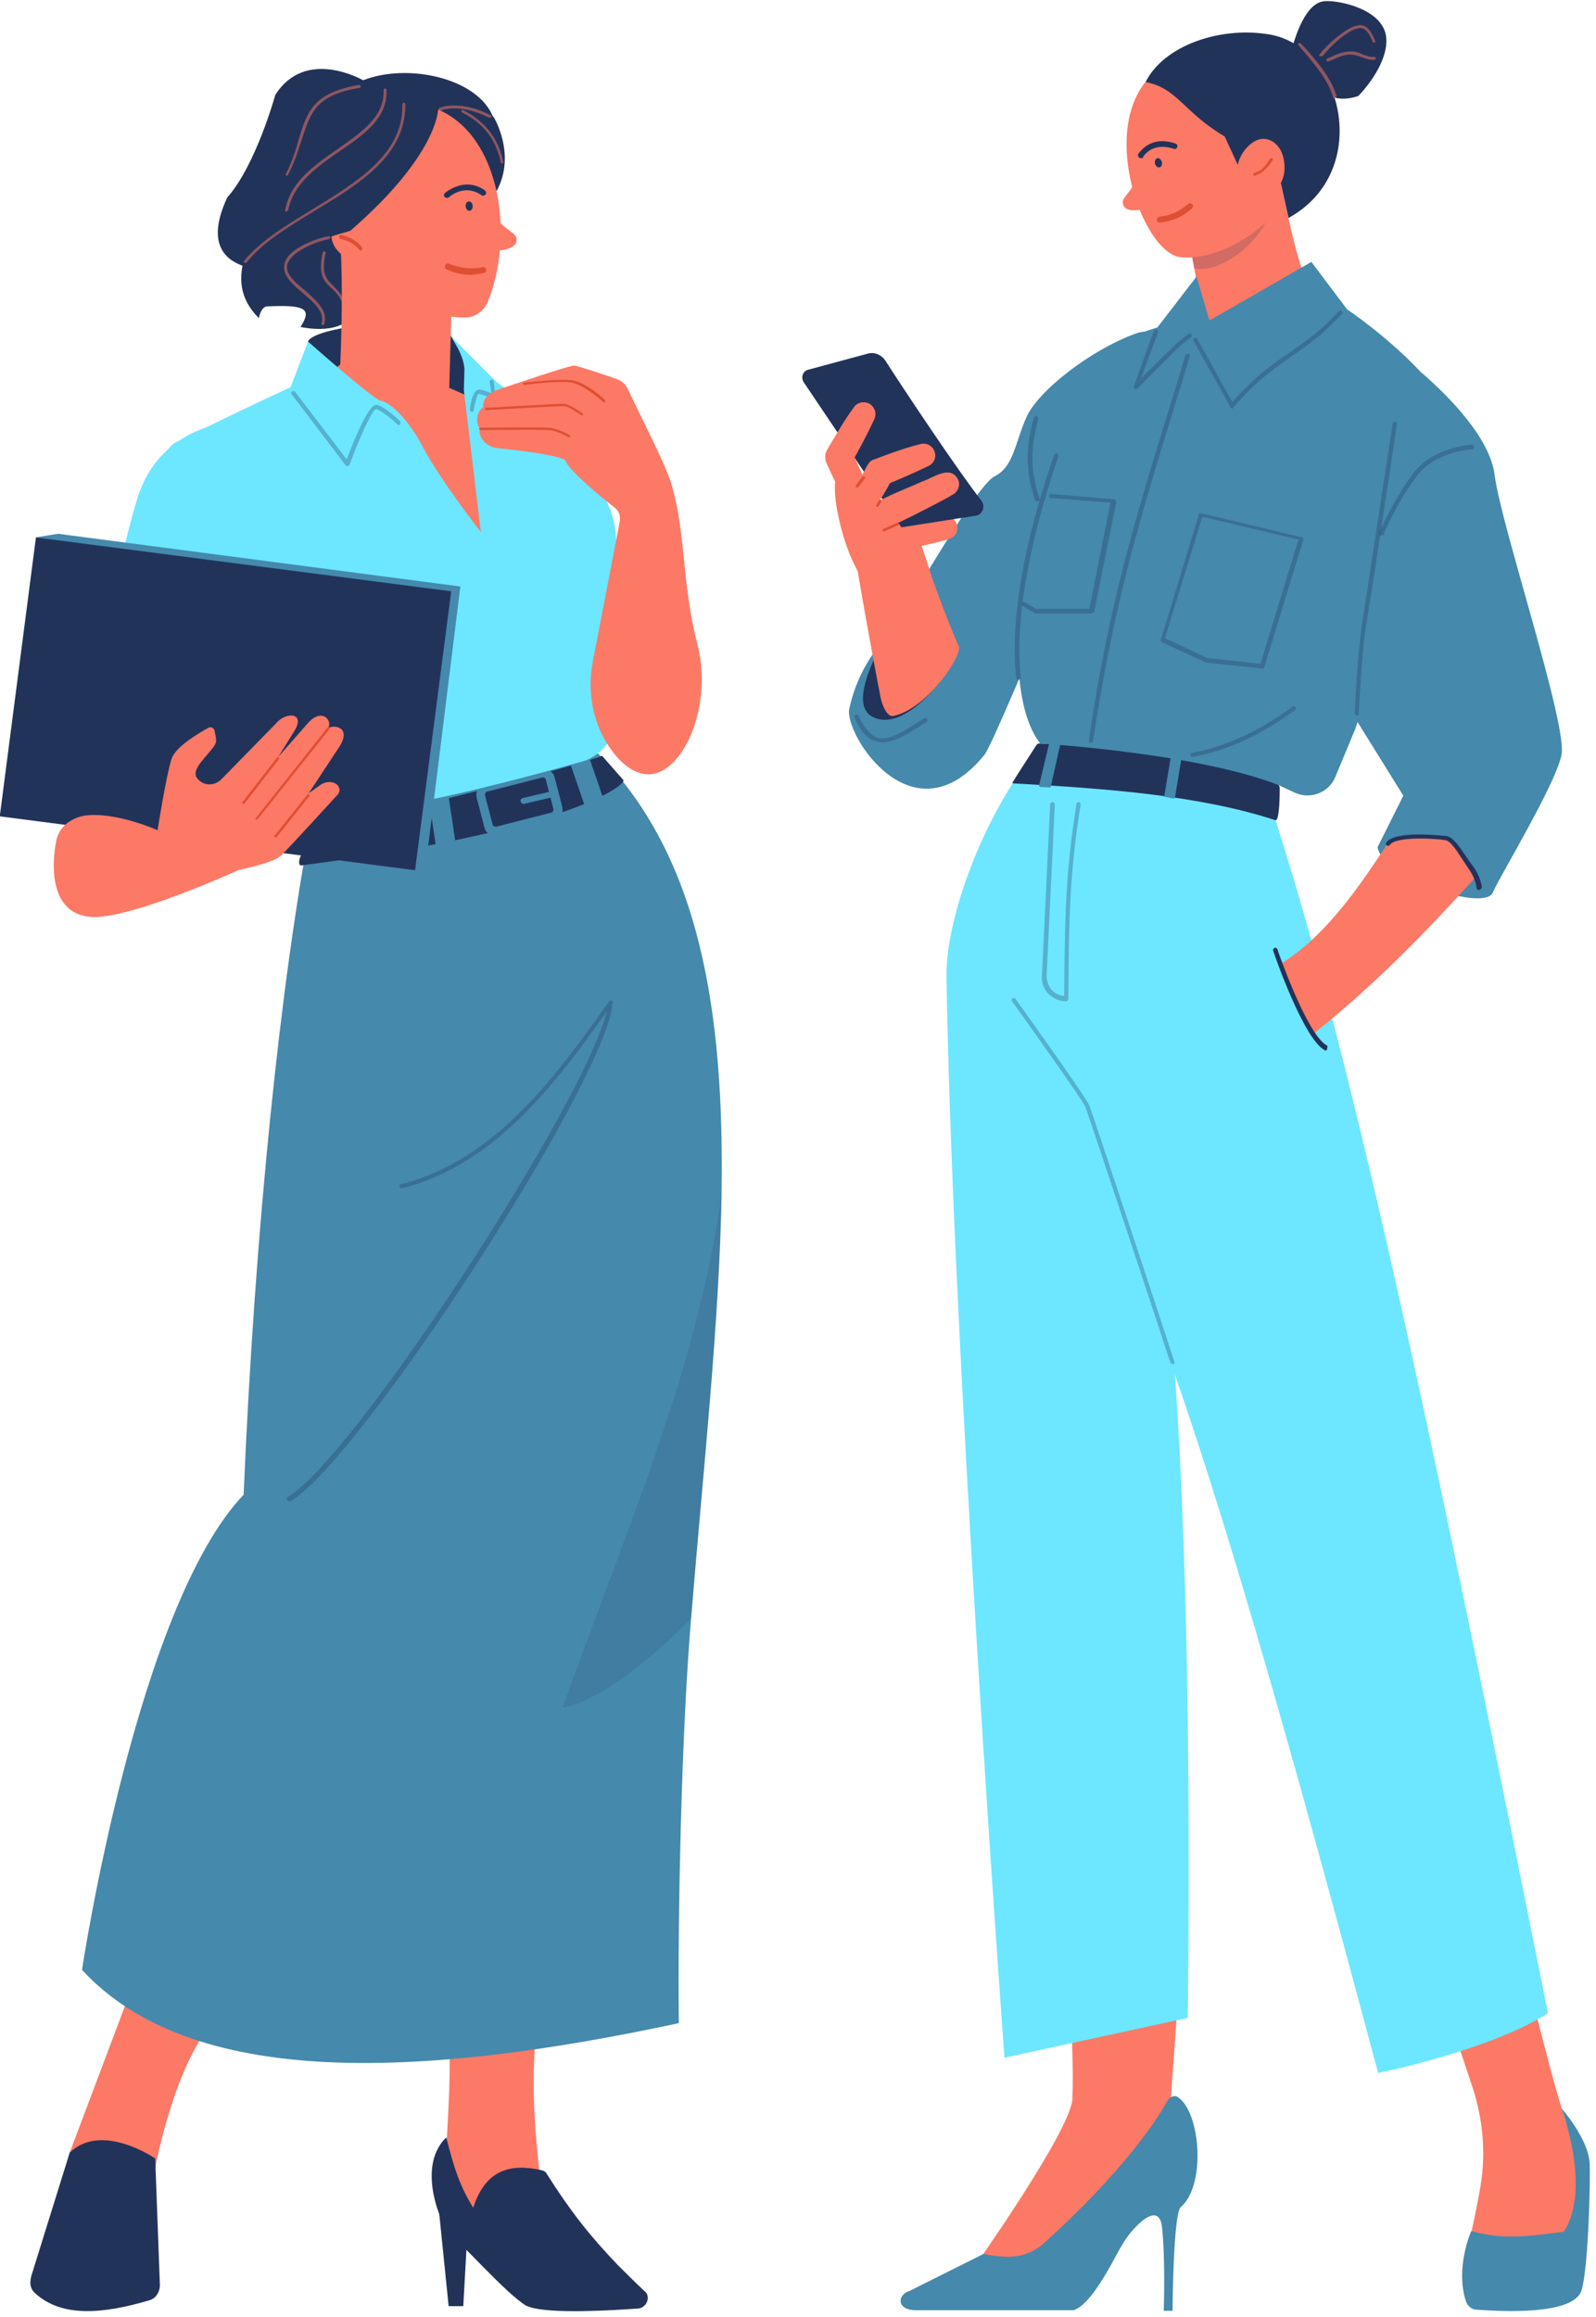 <?xml version="1.0" encoding="UTF-8"?>
<!DOCTYPE svg PUBLIC '-//W3C//DTD SVG 1.0//EN'
          'http://www.w3.org/TR/2001/REC-SVG-20010904/DTD/svg10.dtd'>
<svg height="395.5" preserveAspectRatio="xMidYMid meet" version="1.0" viewBox="-0.0 -0.2 272.5 395.5" width="272.5" xmlns="http://www.w3.org/2000/svg" xmlns:xlink="http://www.w3.org/1999/xlink" zoomAndPan="magnify"
><g
  ><g
    ><g
      ><g
        ><g id="change1_23"
          ><path d="M201.8,331.6l-2.2,30.7l-20.5,28.5l-13.3-3.3c0,0,17.1-24.1,17.3-29.5c0.4-9-1.1-26.4-1.1-26.4L201.8,331.6 L201.8,331.6z" fill="#fc7965"
          /></g
          ><g id="change2_3"
          ><path d="M156.4,394.1h26.9c3-1,6.3-7.6,7.9-10.5c0.8-1.4,1.6-2.6,2.7-3.7c1.7-1.8,4.1-3.4,4.5,0 c0.6,5.6,0.3,14.3,0.3,14.3h1.5c0,0,0.1-16.5,1.4-17.7c4.4-3.8,3.3-16.2-0.4-18.7c-0.6-0.5-1.5-0.2-1.9,0.6 c-1.6,2.9-7.1,11.6-21.1,24.3c-2.7,2.4-5.7,2.4-7.6,2.2c-1.7-0.2-2.7-0.4-2.7-0.4l-12.6,6.3 C153.1,391.5,153.1,394.1,156.4,394.1L156.4,394.1z" fill="#4589ad"
          /></g
          ><g id="change1_24"
          ><path d="M259.7,334c3.6,12.5,6.3,25.9,9.7,33.1c0,0,3.1,17.9-9.5,20.2c-12.6,2.3-8.8-6-8.8-6s0.9-3.8,1.7-8.5 c0.9-5.5,0.4-11.2-1.3-16.5l-5.6-16.8L259.7,334L259.7,334z" fill="#fc7965"
          /></g
          ><g id="change3_1"
          ><path d="M161.6,166.5c1,63.7,9.9,184.5,9.9,184.5l31.3-6.8c0.5-42.6-0.2-81.7-2.2-109.8 c10.4,29.9,22.3,72.8,34.7,119.2c0,0,19-3.8,29-10.2c-16-79.6-31.5-156.7-46.2-202.6c-0.1-0.4-0.2-0.7-0.3-1 c-0.5-2.2,0.3-3,0.3-6c-12.6-4.3-23.7-6.4-40.7-7.1c-1.5,2.3-3,4.6-4.5,6.8C166.3,143.8,161.5,157.7,161.6,166.5L161.6,166.5z" fill="#6ce7ff"
          /></g
          ><g id="change4_33"
          ><path d="M217.8,139.8c0.5,0,0.7-2.5,0.7-5.4c0-0.4-0.2-0.8-0.6-0.9c-12.3-4.1-23.9-6.1-40.5-6.8 c-0.1,0-0.3,0.1-0.4,0.2c-1.4,2.2-2.8,4.3-4.1,6.4c-0.1,0.1,0,0.2,0.1,0.2C189.3,134.4,205,135.6,217.8,139.8L217.8,139.8z" fill="#22335a"
          /></g
          ><g id="change2_4"
          ><path d="M200.4,136.1l-1.5-0.3c-0.1,0-0.2-0.1-0.1-0.2l1.1-6.6c0-0.1,0.1-0.2,0.2-0.1l1.5,0.3 c0.1,0,0.2,0.1,0.1,0.2l-1.1,6.6C200.5,136,200.4,136.1,200.4,136.1z" fill="#4589ad"
          /></g
          ><g id="change2_5"
          ><path d="M177.5,134.1l1.7,0.1c0.1,0,0.1,0,0.2-0.1l1.6-7.1c0-0.1,0-0.1-0.1-0.1l-1.6-0.2c-0.1,0-0.1,0-0.2,0.1 l-1.7,7.1C177.4,134,177.5,134,177.5,134.1z" fill="#4589ad"
          /></g
          ><g id="change4_32" opacity=".3"
          ><path d="M182,170.7c-1.1,0-2.2-0.5-3-1.3c-0.8-0.8-1.2-1.9-1.1-3.1l1.4-29.2c0-0.2,0.2-0.4,0.4-0.4 c0.2,0,0.4,0.2,0.4,0.4l-1.4,29.2c0,0.9,0.3,1.8,0.9,2.5c0.6,0.6,1.3,0.9,2.1,1c0.1-13.3,0.2-20.8,2.1-32.8 c0-0.2,0.2-0.3,0.4-0.3c0.2,0,0.3,0.2,0.3,0.4c-1.9,12-2,19.6-2.1,33.1C182.4,170.5,182.2,170.7,182,170.7L182,170.7z" fill="#22335a"
          /></g
          ><g id="change4_38" opacity=".3"
          ><path d="M200.2,232.6c-0.2,0-0.3-0.1-0.4-0.3c-0.1-0.4-13.9-42.2-14.5-43.6c-0.5-1.2-9.2-13.4-12.5-18 c-0.1-0.2-0.1-0.4,0.1-0.5c0.2-0.1,0.4-0.1,0.5,0.1c0.5,0.7,12,16.7,12.6,18.2c0.6,1.5,14,42,14.5,43.7c0.1,0.2,0,0.4-0.2,0.5 C200.3,232.6,200.2,232.6,200.2,232.6L200.2,232.6z" fill="#22335a"
          /></g
          ><g id="change2_6"
          ><path d="M266.6,359.6c0,0,5.2,13.7,0.4,21.1c-6.1,0.8-10.3,1.4-15.8-0.1c0,0-2.8,6.2-0.9,12c0.3,0.8,1,1.4,1.8,1.4 c4.1,0.3,16.4,1,17.9-3.2c1.2-3.5,1.6-19.7,1.4-21.9C271.2,364.9,266.6,359.6,266.6,359.6L266.6,359.6z" fill="#4589ad"
          /></g
        ></g
        ><g
        ><g
          ><g id="change2_1"
            ><path d="M196.8,60.4c0,0,1.3-5.2-2.8-3.7c-7.8,2.8-16.7,9.8-18.7,14.2c-2,4.4-2.2,8.6-5.5,10.2 s-17.4,26.5-17.4,26.5s-5.5,4.4-7.4,13.2c-0.9,4.3,10.9,22.9,23.1,7.8C170.4,125.7,196.8,60.4,196.8,60.4L196.8,60.4z" fill="#4589ad"
            /></g
            ><g
            ><g id="change4_37"
              ><path d="M150.4,110c-0.5,0.8-0.9,1.7-1.3,2.6c-1.3,3-3.1,7.9-0.2,9.5c5.2,2.9,12.6-6.2,14.5-10.6 c1-2.3-1.4-1.1-2.6-1.6c-2.7-1.1-7.4,2.4-9.4,1.5C150.8,111.2,150.5,110.7,150.4,110L150.4,110z" fill="#22335a"
              /></g
              ><g id="change1_30"
              ><path d="M150.2,118c0.3,2.2,1.3,4.2,2.3,4c5.9-1.2,11.9-10.5,11.2-11.9c-0.8-1.6-4.5-11.1-5-13.1l-1.9-5.7 l-12.3-6.9C144.6,88.1,150.1,117.9,150.2,118L150.2,118z" fill="#fc7965"
              /></g
              ><g
              ><g id="change1_13"
                ><path d="M150.2,89.9c3.5-1.5,7.4-1.6,11.1-2c2.4-0.2,3,3.3,0.7,3.9c-2.7,0.8-5.5,1.4-8.2,1.9 c-1.8,0.4-4.9,0.5-4.7-2.2C149.1,90.8,149.6,90.2,150.2,89.9L150.2,89.9L150.2,89.9z" fill="#fc7965"
                /></g
                ><g id="change4_29"
                ><path d="M167.6,85.3c-4-5.1-13.2-18.9-16.4-23.9c-0.7-1.1-2-1.6-3.2-1.2l-10,2.7c-0.9,0.2-1.3,1.3-0.8,2.1 l16.7,24.8l12.8-2C167.7,87.6,168.3,86.3,167.6,85.3L167.6,85.3z" fill="#22335a"
                /></g
                ><g id="change1_14"
                ><path d="M147.1,87.1c3-2.2,7-3.6,10.3-5.1c1.9-0.6,4.9-3,6.2-0.3c0.4,0.9,0,2-0.9,2.5c-2.2,1.3-4.5,2.4-6.8,3.6 c-2.1,1-4.9,2.5-7.1,2.9C146.6,91.2,145.4,88.4,147.1,87.1L147.1,87.1L147.1,87.1z" fill="#fc7965"
                /></g
                ><g id="change1_15"
                ><path d="M145.3,85c0.7-2.1,1.8-3.9,2.8-5.8c0.3-0.5,0.7-0.9,1.2-1c2.6-1,5.1-1.9,7.8-2.6 c1.1-0.3,2.2,0.3,2.5,1.4c0.3,0.9-0.2,1.9-1,2.3c-2.5,1.2-5,2.3-7.5,3.3l1.2-1c-1,1.9-2,3.7-3.5,5.4 C147.3,88.6,144.6,87.1,145.3,85L145.3,85L145.3,85z" fill="#fc7965"
                /></g
                ><g id="change1_16"
                ><path d="M145.2,86.8c-1.6-2.6-2.9-5.3-4.1-8c-0.3-0.7-0.3-1.5,0.1-2.2c1.5-2.5,2.9-5,4.6-7.3 c0.6-0.9,1.9-1.1,2.8-0.5c0.8,0.6,1.1,1.6,0.7,2.5c-1.2,2.6-2.6,5.2-4,7.7l0.1-2.2c1.3,2.7,2.5,5.4,3.5,8.3 c0.3,1.1-0.2,2.2-1.3,2.5C146.6,88,145.7,87.6,145.2,86.8L145.2,86.8L145.2,86.8z" fill="#fc7965"
                /></g
                ><g id="change5_5"
                ><path d="M150.9,90.5c-0.1,0-0.2-0.1-0.2-0.1c-0.1-0.1,0-0.3,0.1-0.3l2.4-1.1c0.1-0.1,0.3,0,0.3,0.1 s0,0.3-0.1,0.3l-2.4,1.1C151,90.5,150.9,90.5,150.9,90.5L150.9,90.5z" fill="#de4f33"
                /></g
                ><g id="change5_6"
                ><path d="M149.8,86.3c0,0-0.1,0-0.1,0c-0.1-0.1-0.1-0.2-0.1-0.3l0.5-0.8c0.1-0.1,0.2-0.2,0.3-0.1 c0.1,0.1,0.1,0.2,0.1,0.3l-0.5,0.8C150,86.3,149.9,86.3,149.8,86.3L149.8,86.3z" fill="#de4f33"
                /></g
                ><g id="change5_7"
                ><path d="M146.3,83c0,0-0.1,0-0.1,0c-0.1-0.1-0.1-0.2-0.1-0.3l1.1-1.5c0.1-0.1,0.2-0.1,0.4-0.1s0.1,0.2,0.1,0.3 l-1.1,1.5C146.4,82.9,146.4,83,146.3,83L146.3,83z" fill="#de4f33"
                /></g
              ></g
              ><g id="change1_31"
              ><path d="M143.1,80.9c-1.6,0.7,0.3,12.8,4.8,18.6c0.4,0.5,1.1-3,1.4-3.5c0.4-0.9-0.4-6.6-1.4-8.5 C146.6,85.1,144.3,83.4,143.1,80.9L143.1,80.9z" fill="#fc7965"
              /></g
            ></g
            ><g id="change4_8" opacity=".3"
            ><path d="M150.7,126.5c-0.5,0-1-0.1-1.5-0.3c-1.3-0.5-2.4-1.8-3.3-3.9c-0.1-0.2,0-0.4,0.2-0.5 c0.2-0.1,0.4,0,0.5,0.2c0.9,1.9,1.9,3.1,2.9,3.6c1.9,0.8,4.2-0.6,7-2.4c0.4-0.3,0.8-0.5,1.3-0.8c0.2-0.1,0.4-0.1,0.5,0.1 s0.1,0.4-0.1,0.5c-0.4,0.3-0.8,0.5-1.2,0.8C154.7,125.2,152.6,126.5,150.7,126.5L150.7,126.5z" fill="#22335a"
            /></g
            ><g id="change4_19" opacity=".3"
            ><path d="M177.1,85.4c-0.2,0-0.3-0.1-0.4-0.3c-1.6-4.8-1.6-8.9-0.2-14c0.1-0.2,0.3-0.3,0.5-0.3 c0.2,0.1,0.3,0.3,0.3,0.5c-1.4,4.9-1.4,9,0.2,13.6c0.1,0.2,0,0.4-0.2,0.5C177.2,85.4,177.1,85.4,177.1,85.4L177.1,85.4z" fill="#22335a"
            /></g
          ></g
          ><g
          ><g id="change1_28"
            ><path d="M202.3,37.3l0.8,4l0.8,4.3l3.1,15.8l17.8-10.7c-3.1-3.3-5-15.1-6.9-23.2C218,27.6,202.3,37.3,202.3,37.3z" fill="#fc7965"
            /></g
            ><g id="change2_12"
            ><path d="M223.9,44.5l-17.4,10l-2.2-7.5l-6.7,8.7c0,0-9.3,2.7-10.5,5.2c-12.6,25.2-17.2,55.7-9.5,65.8 c0,0,26.7,1.6,40.7,7.1l2.8,1.3c2.6,1.2,5.8,0,6.9-2.7l3.4-8.2c0,0,17.9-53.4,12-60s-13.4-11.6-13.4-11.6L223.9,44.5 L223.9,44.5z" fill="#4589ad"
            /></g
            ><g id="change4_30" opacity=".3"
            ><path d="M210.4,69.5C210.4,69.5,210.4,69.5,210.4,69.5c-0.2,0-0.3-0.1-0.3-0.2l-6.3-11.3c-0.1-0.2,0-0.4,0.1-0.5 c0.2-0.1,0.4,0,0.5,0.1l6,10.8c3.9-4.4,6.9-6.5,9.9-8.5c2.7-1.9,5.2-3.6,8.3-7c0.1-0.2,0.4-0.2,0.5,0s0.2,0.4,0,0.5 c-3.1,3.4-5.7,5.2-8.4,7.1c-3,2.1-6.1,4.2-10.1,8.8C210.7,69.5,210.6,69.5,210.4,69.5L210.4,69.5z" fill="#22335a"
            /></g
            ><g id="change4_36" opacity=".3"
            ><path d="M193.9,66.2c-0.1,0-0.1,0-0.2-0.1c-0.1-0.1-0.2-0.3-0.1-0.4l3.4-9.4c0.1-0.2,0.3-0.3,0.5-0.2 c0.2,0.1,0.3,0.3,0.2,0.5l-2.9,7.8l6.1-6l2-1.6c0.2-0.1,0.4-0.1,0.5,0.1c0.1,0.2,0.1,0.4-0.1,0.5l-1.9,1.5l-7.2,7.2 C194.1,66.1,194,66.2,193.9,66.2L193.9,66.2z" fill="#22335a"
            /></g
            ><g id="change4_21" opacity=".3"
            ><path d="M186.3,126.6C186.3,126.6,186.2,126.6,186.3,126.6c-0.3,0-0.4-0.2-0.4-0.4c3.4-23.2,7.9-37.8,14.1-57.9 c0.8-2.5,1.6-5.2,2.4-7.9c0.1-0.2,0.3-0.3,0.5-0.2s0.3,0.3,0.2,0.5c-0.8,2.8-1.6,5.4-2.4,7.9c-6.2,20.1-10.6,34.6-14.1,57.8 C186.6,126.4,186.5,126.6,186.3,126.6L186.3,126.6z" fill="#22335a"
            /></g
            ><g id="change4_13" opacity=".3"
            ><path d="M186.3,104.5h-9.5c-0.1,0-0.1,0-0.2-0.1l-2-1.2c-0.2-0.1-0.2-0.3-0.1-0.5s0.3-0.2,0.5-0.1l1.9,1.1h9.1 l3.6-18.1l-10.2-0.8c-0.2,0-0.4-0.2-0.3-0.4s0.2-0.3,0.4-0.3l10.7,0.9c0.1,0,0.2,0.1,0.3,0.2c0.1,0.1,0.1,0.2,0.1,0.3 l-3.8,18.8C186.6,104.4,186.4,104.5,186.3,104.5L186.3,104.5z" fill="#22335a"
            /></g
            ><g id="change4_31" opacity=".3"
            ><path d="M215.5,113.9C215.5,113.9,215.5,113.9,215.5,113.9l-9.5-1c0,0-0.1,0-0.1,0l-7.5-3.5 c-0.2-0.1-0.3-0.3-0.2-0.4l6.5-21.4c0.1-0.2,0.2-0.3,0.4-0.2l17.2,4.1c0.1,0,0.2,0.1,0.2,0.2s0.1,0.2,0,0.3l-6.7,21.9 C215.8,113.8,215.6,113.9,215.5,113.9L215.5,113.9z M206.1,112.1l9.1,1l6.5-21.2L205.3,88l-6.4,20.7L206.1,112.1L206.1,112.1z" fill="#22335a"
            /></g
            ><g id="change4_23" opacity=".3"
            ><path d="M203.6,129c-0.2,0-0.3-0.1-0.4-0.3c0-0.2,0.1-0.4,0.3-0.4c5.8-1.1,11.3-3.6,17.2-7.9 c0.2-0.1,0.4-0.1,0.5,0.1s0.1,0.4-0.1,0.5C215.2,125.3,209.6,127.9,203.6,129C203.7,129,203.7,129,203.6,129L203.6,129z" fill="#22335a"
            /></g
            ><g id="change4_18" opacity=".3"
            ><path d="M173.9,115.9c-0.2,0-0.4-0.1-0.4-0.3c-1.3-12.3,2.8-27.6,6.5-38.2c0.1-0.2,0.3-0.3,0.5-0.2 s0.3,0.3,0.2,0.5c-3.6,10.6-7.7,25.8-6.4,37.9C174.3,115.7,174.1,115.8,173.9,115.9C173.9,115.9,173.9,115.9,173.9,115.9 L173.9,115.9z" fill="#22335a"
            /></g
          ></g
          ><g
          ><g id="change2_2"
            ><path d="M236.7,62.4c2.3-0.8,4.9-0.1,6.7,1.6c3.7,3.3,11,10.4,11.8,16.9c1.1,8.7,12.5,42.6,11.4,47.8 s-10.8,21.1-11.7,23.4c-1.3,3.4-18.7-2.3-19.7-7.7l4.4-8.8l-13.3-21.4C226.3,114.1,221.7,67.4,236.7,62.4L236.7,62.4z" fill="#4589ad"
            /></g
            ><g id="change4_16" opacity=".3"
            ><path d="M235.8,91.2c0,0-0.1,0-0.1,0c-0.2-0.1-0.3-0.3-0.2-0.5c0-0.1,2.4-5.5,5.7-10c3.4-4.6,9.8-5,10.1-5 c0.2,0,0.4,0.2,0.4,0.4c0,0.2-0.1,0.4-0.4,0.4c-0.1,0-6.3,0.3-9.5,4.7c-3.3,4.4-5.6,9.8-5.6,9.9 C236.1,91.1,235.9,91.2,235.8,91.2L235.8,91.2z" fill="#22335a"
            /></g
            ><g id="change4_35" opacity=".3"
            ><path d="M231.7,121.9L231.7,121.9c-0.2,0-0.4-0.2-0.4-0.4c0-0.1,0.5-10.3,1.2-14.8c0.7-4.5,5.2-34.3,5.3-34.6 c0-0.2,0.2-0.3,0.4-0.3s0.4,0.2,0.3,0.4c0,0.3-4.5,30.1-5.3,34.6c-0.7,4.5-1.2,14.6-1.2,14.7 C232.1,121.7,231.9,121.9,231.7,121.9L231.7,121.9z" fill="#22335a"
            /></g
            ><g id="change1_4"
            ><path d="M218.8,164.2l5,12.4c11-8.7,20-18.1,27.7-26.6c0.4-0.4,0.4-1,0.1-1.4l-3.7-4.9c-0.6-0.8-1.5-1.2-2.4-1.1 l-7.4,0.5c-0.5,0-0.9,0.3-1.2,0.7c-0.3,0.4-0.5,0.8-0.8,1.2C230.9,152.9,225.5,160.1,218.8,164.2L218.8,164.2z" fill="#fc7965"
            /></g
            ><g id="change4_20"
            ><path d="M252.5,151.7c-0.2,0-0.4-0.2-0.4-0.4c0,0-0.1-1.5-1.4-3.3c-0.4-0.6-0.8-1.2-1.2-1.8 c-0.9-1.4-1.9-2.9-2.7-3c-1.6-0.3-8.5-0.7-9.5,0.8c-0.1,0.2-0.4,0.2-0.5,0.1c-0.2-0.1-0.2-0.4-0.1-0.5 c1.5-2.2,10.2-1.1,10.3-1.1c1.1,0.2,2.1,1.7,3.2,3.3c0.4,0.6,0.8,1.2,1.2,1.7c1.5,2,1.6,3.7,1.6,3.8 C252.9,151.5,252.7,151.7,252.5,151.7L252.5,151.7L252.5,151.7z" fill="#22335a"
            /></g
          ></g
        ></g
        ><g id="change4_24"
        ><path d="M226.3,179.1c-0.1,0-0.1,0-0.2-0.1c-3.6-2.1-8.5-16.2-8.7-16.9c-0.1-0.2,0-0.4,0.2-0.5 c0.2-0.1,0.4,0,0.5,0.2c0,0.1,5,14.5,8.4,16.4c0.2,0.1,0.2,0.3,0.1,0.5C226.6,179,226.5,179.1,226.3,179.1L226.3,179.1z" fill="#22335a"
        /></g
        ><g id="change4_7" opacity=".2"
        ><path d="M203.1,41.3l0.8,4.3c5.7,1,12.5-6.3,12.8-9.7c0.1-1.6-1-1.7-1.1-1.8h-0.1C214.8,34.4,207.3,38.8,203.1,41.3 L203.1,41.3z" fill="#22335a"
        /></g
        ><g
        ><g
          ><g id="change1_10"
            ><path d="M200.7,10.1c-15.2,5.9-6.4,32.9,0.9,33.6c5.5,0.5,11.5-3,14.7-6.1c3.2-3.1,2.6-11.9,2.8-16.3 s-1.3-10-6-10.7S200.7,10.1,200.7,10.1L200.7,10.1z" fill="#fc7965"
            /></g
            ><g id="change1_11"
            ><path d="M194.6,29.2c-1.5,3.9-3.4,4.3-2.8,5.6c0.6,1.5,3.4,0.8,4.9,0.2c1-0.4,1.3-0.6,0.9-1.6 c-0.3-0.8-1-1.5-1.4-2.2C195.7,30.5,195.2,29.8,194.6,29.2z" fill="#fc7965"
            /></g
            ><g id="change4_14"
            ><path d="M194.8,26.8c-0.1,0-0.2,0-0.3-0.1c-0.2-0.2-0.3-0.5-0.1-0.7c1.5-2,3.7-2.6,6.3-1.7 c0.3,0.1,0.4,0.4,0.3,0.6c-0.1,0.3-0.4,0.4-0.6,0.3c-1.5-0.5-3.7-0.7-5.2,1.3C195.2,26.8,195,26.8,194.8,26.8L194.8,26.8z" fill="#22335a"
            /></g
            ><g id="change4_15"
            ><ellipse cx="197.8" cy="27.6" fill="#22335a" rx=".6" ry=".8" transform="rotate(-14.862 197.747 27.642)"
            /></g
            ><g id="change5_3"
            ><path d="M198,37.8c-0.2,0-0.5-0.2-0.5-0.4c0-0.3,0.2-0.5,0.4-0.6c1.9-0.2,3.3-0.8,5-2.2c0.2-0.2,0.5-0.1,0.7,0.1 c0.2,0.2,0.1,0.5-0.1,0.7C202,36.7,200.5,37.5,198,37.8C198,37.8,198,37.8,198,37.8L198,37.8z" fill="#de4f33"
            /></g
            ><g id="change1_6" opacity=".5"
            ><path d="M216.8,20.8C216.8,20.8,216.7,20.8,216.8,20.8c-6.1-0.5-9-3.4-13.1-7.4c-0.8-0.8-1.6-1.7-2.6-2.5 c-0.1-0.1-0.1-0.2,0-0.3s0.2-0.1,0.4,0c0.9,0.9,1.8,1.7,2.6,2.6c4,4,6.8,6.8,12.7,7.3c0.1,0,0.2,0.1,0.2,0.3 C217,20.7,216.9,20.8,216.8,20.8L216.8,20.8z" fill="#fc7965"
            /></g
          ></g
          ><g id="change4_26"
          ><path d="M195.6,13.8c5.5,1.1,6.3,5,13.5,9.3l2.5,5.4l7.1,2.6l1.3,5.9c14.6-8,9.2-29.8-3.8-31.4 C208.1,4.4,198.7,7.6,195.6,13.8L195.6,13.8z" fill="#22335a"
          /></g
          ><g id="change1_12"
          ><path d="M211.2,28.7c0.3-3,2.7-5.1,4.3-5.2c1.8-0.1,3.6,1.4,3.8,4.4c0.3,3.7-2.6,5.7-4.2,5.9 c-0.9,0.1-1.6-0.4-2-1.7C212.7,30.8,211.8,29.9,211.2,28.7L211.2,28.7z" fill="#fc7965"
          /></g
          ><g id="change5_4"
          ><path d="M214.2,29.8c-0.1,0-0.2-0.1-0.2-0.2c0-0.1,0-0.3,0.2-0.3c1.3-0.4,1.8-1.1,2.5-2.2l0.1-0.2 c0.1-0.1,0.2-0.1,0.4-0.1c0.1,0.1,0.1,0.2,0.1,0.3l-0.1,0.2C216.3,28.5,215.7,29.3,214.2,29.8C214.2,29.8,214.2,29.8,214.2,29.8 L214.2,29.8z" fill="#de4f33"
          /></g
          ><g id="change4_27"
          ><path d="M220.4,8.8c0.8-3.1,2.6-8.6,5.8-8.8c2.2-0.2,10.2,1.3,10.5,6.4c0.2,3.2-2.2,7.1-4.8,9.8 C225.3,18.3,223.9,12.5,220.4,8.8z" fill="#22335a"
          /></g
          ><g id="change1_29" opacity=".5"
          ><path d="M227.8,16.6c-0.1,0-0.2-0.1-0.2-0.2c-0.8-2.9-2.9-5.3-4.8-7.6c-0.4-0.4-0.7-0.8-1.1-1.3 c-0.1-0.1-0.1-0.3,0-0.3s0.3-0.1,0.4,0c0.4,0.4,0.7,0.8,1.1,1.2c2,2.3,4.1,4.8,5,7.8C228.1,16.4,228,16.6,227.8,16.6 C227.9,16.6,227.9,16.6,227.8,16.6L227.8,16.6z" fill="#fc7965"
          /></g
          ><g id="change1_21" opacity=".5"
          ><path d="M225.4,9.4c0,0-0.1,0-0.1,0c-0.1-0.1-0.1-0.2,0-0.3c1.2-1.6,4.7-4.8,6.7-5c1.2-0.1,2,0.7,2.8,2.7 c0,0.1,0,0.3-0.1,0.3s-0.3,0-0.3-0.1c-0.7-1.8-1.4-2.5-2.3-2.4c-1.8,0.1-5.1,3.2-6.3,4.8C225.5,9.4,225.5,9.4,225.4,9.4 L225.4,9.4z" fill="#fc7965"
          /></g
          ><g id="change1_17" opacity=".5"
          ><path d="M226.7,10.3c-0.1,0-0.2-0.1-0.2-0.2c-0.1-0.1,0-0.3,0.1-0.3l0.5-0.2c1-0.5,2-0.9,3.1-1 c1.1-0.1,1.9,0.2,2.5,0.5c0.6,0.2,1.2,0.5,1.9,0.4c0.1,0,0.3,0.1,0.3,0.2c0,0.1-0.1,0.3-0.2,0.3c-0.8,0.1-1.5-0.2-2.1-0.4 c-0.7-0.3-1.4-0.5-2.3-0.5c-1,0.1-2,0.5-3,1L226.7,10.3C226.8,10.3,226.7,10.3,226.7,10.3L226.7,10.3z" fill="#fc7965"
          /></g
        ></g
      ></g
      ><g
      ><g
        ><g id="change1_7"
          ><path d="M21.7,341.2l-9.8,26l14.5,3.1c0,0,3.2-18,10.2-25.6" fill="#fc7965"
          /></g
          ><g id="change4_9"
          ><path d="M27.3,389.8L27.3,389.8c0,1.2-0.7,2.3-1.8,2.6c-8.1,2.4-15,2.9-19.5-1.2c-0.6-0.5-0.9-1.3-0.8-2.1 c0-0.2,0.1-0.5,0.1-0.7l6.6-21.2c5.5-5.3,14.6,1,14.6,1S27.3,389.8,27.3,389.8z" fill="#22335a"
          /></g
          ><g id="change1_8"
          ><path d="M76.2,345.3c1.3,5,0,18.6,0,22s4.6,12.3,4.6,12.3l11.5-7.4C91,361,90.6,352.8,92,342.8L76.2,345.3 L76.2,345.3z" fill="#fc7965"
          /></g
          ><g id="change4_10"
          ><path d="M110.6,392c0,0.9-0.7,1.7-1.6,1.8c-4.2,0.3-15.1,1-18.7-0.3c-0.2-0.1-0.4-0.1-0.5-0.2 c-3.5-2.1-11.7-11.5-12.6-11.7c-1-0.3-6.7-11.5-1-17c1.3,5.2,2.3,8.3,4.6,12c2.1-6.5,6.3-7.6,11.7-6.4c0.4,0.1,0.7,0.3,0.9,0.7 c4,6.3,7.3,10.5,12.1,15.5c1.4,1.4,2.9,2.9,4.6,4.5C110.4,391.1,110.6,391.5,110.6,392L110.6,392z" fill="#22335a"
          /></g
          ><g id="change4_11"
          ><path d="M74.9 376.7L76.6 393.4 79.1 393.4 79.9 379.1z" fill="#22335a"
          /></g
          ><g id="change2_7"
          ><path d="M123.2,203.7c-0.4,22-3.1,46.6-5.2,72.3c-1.6,18.9-2.3,49.5-2.1,69.1C71.6,354.6,32.7,356.3,14,336 c0,0,9.3-61.9,27.6-81.1c1.9-45.4,6.4-88.2,11.5-114.6c0,0,32.6-7,48.9-12C119.5,145.9,123.7,172.3,123.2,203.7L123.2,203.7z" fill="#4589ad"
          /></g
          ><g id="change4_12"
          ><path d="M51.5,147.5c47.6-6.2,55.8-14.2,54.9-14.6l-3.6-4.1c-2.2,1-35.1,10.2-49.7,12.1c-0.5,0.1-0.9,0.4-0.9,0.9 l-0.8,4C51.1,146.3,50.8,147.6,51.5,147.5L51.5,147.5z" fill="#22335a"
          /></g
          ><g id="change2_8"
          ><path d="M73.9 135.5H77.3V145.8H73.9z" fill="#4589ad" transform="rotate(-8.545 75.649 140.572)"
          /></g
          ><g id="change2_9"
          ><path d="M99 129.5H102.4V139.8H99z" fill="#4589ad" transform="rotate(-18.986 100.702 134.599)"
          /></g
          ><g id="change2_10"
          ><path d="M84.6,142.5c-0.4,0-0.7-0.1-1-0.3c-0.5-0.3-0.8-0.7-0.9-1.2l-1.3-5c-0.1-0.5-0.1-1.1,0.2-1.6 s0.7-0.8,1.2-0.9l9.4-2.4c0.5-0.1,1.1-0.1,1.6,0.2s0.8,0.7,0.9,1.2l1.3,5c0.1,0.5,0.1,1.1-0.2,1.6s-0.7,0.8-1.2,0.9l-9.4,2.4 C85,142.5,84.8,142.5,84.6,142.5L84.6,142.5z M92.7,132.5c0,0-0.1,0-0.1,0l-9.4,2.4c-0.1,0-0.3,0.1-0.3,0.2 c-0.1,0.1-0.1,0.3-0.1,0.4l1.3,5c0,0.1,0.1,0.3,0.2,0.3s0.3,0.1,0.4,0.1l9.4-2.4c0.1,0,0.3-0.1,0.3-0.2c0.1-0.1,0.1-0.3,0.1-0.4 l-1.3-5c0-0.1-0.1-0.3-0.2-0.3C92.9,132.5,92.8,132.5,92.7,132.5L92.7,132.5z" fill="#4589ad"
          /></g
          ><g id="change2_11"
          ><path d="M89.4,137c-0.2,0-0.4-0.1-0.5-0.4c-0.1-0.3,0.1-0.5,0.4-0.6l5.1-1.2c0.3-0.1,0.5,0.1,0.6,0.4 c0.1,0.3-0.1,0.5-0.4,0.6l-5.1,1.2C89.5,137,89.4,137,89.4,137L89.4,137z" fill="#4589ad"
          /></g
          ><g id="change4_22" opacity=".3"
          ><path d="M49.3,256c-0.1,0-0.3-0.1-0.3-0.2c-0.1-0.2,0-0.4,0.1-0.5c11-6.2,50.8-67.3,54.5-82.9 c-8.4,11.9-19,26.2-34.9,30.2c-0.2,0.1-0.4-0.1-0.5-0.3c-0.1-0.2,0.1-0.4,0.3-0.4c16.3-4.1,26.9-19.1,35.5-31.2 c0.1-0.1,0.3-0.2,0.4-0.1c0.2,0.1,0.3,0.2,0.2,0.4c-1,13.1-43.2,78.3-55.1,85.1C49.4,256,49.4,256,49.3,256L49.3,256z" fill="#22335a"
          /></g
          ><g id="change4_28" opacity=".15"
          ><path d="M123.2,203.7c-0.4,22-3.1,46.6-5.2,72.3c-8.5,8.8-17.2,14.6-21.9,15.2 C106.5,261.8,118.9,234.4,123.2,203.7L123.2,203.7z" fill="#22335a"
          /></g
        ></g
        ><g
        ><g id="change4_1"
          ><path d="M42,42.9c-1.4,4.2-1.2,7.8,2.2,11.2c0,0,0.3-1.8,1.3-2c6.5-0.3,7.9,0.3,5.8,3.5c0,0,7.7,1.8,9.2-2.9 s2.7-16.3,2.7-16.3l-5.5-2.7L42,42.9L42,42.9z" fill="#22335a"
          /></g
          ><g id="change4_2"
          ><path d="M84.3,19.8c0,0,3.9,6.3,0.5,12.6L72,16.9C77.3,15.9,80.9,16.6,84.3,19.8L84.3,19.8z" fill="#22335a"
          /></g
          ><g
          ><g
            ><g id="change4_34"
              ><path d="M52.6,58.1c0,0,0-1.7,9.9-2.9s14.4,1.8,14.4,1.8c3.1,3.7,4.1,6.6,3.2,10.6l-26.7,1.3L52.6,58.1L52.6,58.1 z" fill="#22335a"
              /></g
              ><g id="change1_25"
              ><path d="M58.1,62L45.5,72.2l38.7,25.4L91,84.8l-7.7-15.9l-6.6-2.9l0.6-21L57.6,36C57.6,36,58.9,42.5,58.1,62 L58.1,62z" fill="#fc7965"
              /></g
              ><g id="change3_2"
              ><path d="M52.6,58.1c0,0,11.3,10,12.4,10.1s4.2,2.2,7.2,7.9s9.9,14.5,9.9,14.5l-2.9-24.2l0.1-3.7 c-0.2-1.9-1-3.4-2.4-5.6l7.9,7.9c0,0,19.2,13.5,20.3,25.7s-3.5,29.1-3.5,29.1s3.6,4.8,2.1,6.9s-3.7,2.9-3.7,2.9 s-35.1,10.1-39.4,7.9S18.1,81.2,30.2,75.2s19.4-9.3,19.4-9.3L52.6,58.1L52.6,58.1z" fill="#6ce7ff"
              /></g
              ><g id="change4_6" opacity=".3"
              ><path d="M59.3,79.4c-0.1,0-0.2-0.1-0.3-0.2l-9.2-12.1c-0.1-0.2-0.1-0.4,0.1-0.5c0.2-0.1,0.4-0.1,0.5,0.1 l8.8,11.5c1.7-4.5,3.9-9.5,5.1-9.3c1.3,0.2,3.7,2.5,4,2.8c0.1,0.2,0.1,0.4,0,0.5c-0.1,0.2-0.4,0.2-0.5,0 c-0.9-0.9-2.8-2.4-3.6-2.6c-0.7,0.2-2.9,5.1-4.5,9.5C59.6,79.2,59.4,79.3,59.3,79.4C59.3,79.3,59.3,79.3,59.3,79.4L59.3,79.4 z" fill="#22335a"
              /></g
              ><g id="change4_25" opacity=".3"
              ><path d="M80.6,70.1C80.6,70.1,80.5,70.1,80.6,70.1c-0.3,0-0.4-0.2-0.4-0.4c0.2-1.6,0.7-3.4,1.6-3.4 c0.5,0,1.4,0.3,2.1,0.6L83.6,65c0-0.2,0.1-0.4,0.3-0.4c0.2,0,0.4,0.1,0.4,0.3l0.3,2.5c0,0.1,0,0.3-0.1,0.3 c-0.1,0.1-0.2,0.1-0.4,0.1c-0.5-0.2-1.9-0.7-2.4-0.8c-0.2,0.1-0.6,1.4-0.8,2.7C80.9,69.9,80.8,70.1,80.6,70.1L80.6,70.1z" fill="#22335a"
              /></g
            ></g
            ><g
            ><g id="change3_3"
              ><path d="M37.8,72.1c0,0-10.6,1.3-14.2,12.3s-12.3,54.5-12.3,54.5l29.8,1.8l11.4-49.2 C52.6,91.4,49.4,72.1,37.8,72.1L37.8,72.1z" fill="#6ce7ff"
              /></g
              ><g id="change2_13"
              ><path d="M78.6 99.9L72.8 146.7 70.9 148.3 6.2 91.5 9.9 90.9" fill="#4589ad"
              /></g
              ><g id="change4_17"
              ><path d="M14.5 84.1H62.5V155.6H14.5z" fill="#22335a" transform="rotate(-82.611 38.544 119.889)"
              /></g
              ><g id="change1_18"
              ><path d="M14.5,139c0,0-4.1,0.5-4.9,4.3c-0.8,4.1-1.2,12.6,6.1,13c6.9,0.3,25-8,25-8s5.9-1.2,7.2-2.4 s9.4-10.1,9.4-10.1c1.8-1.5-0.4-3.4-2.5-2.1l-2.1,1.5l5.4-8.2c1.9-3.3-1.4-3.6-2.2-2.8c1.1-1.1-0.8-3.9-3.4-0.9l-5,5.7 l2.8-4.5c1.9-3.2-1.6-3.2-3.2-1.2l-9.3,9.5c-1.1,1.1-2.8,1.2-3.9,0.1c-0.3-0.3-0.5-0.6-0.5-1c-0.2-1.6,3.5-4.4,3.5-5.6 c0-0.7-0.2-1.4-0.3-1.9c-0.2-0.4-0.6-0.6-1-0.4c-1.6,0.9-5.6,3.2-6.3,5.3c-0.9,2.7-2.4,12.2-2.4,12.2S19.8,138.3,14.5,139 L14.5,139z" fill="#fc7965"
              /></g
              ><g id="change5_8"
              ><path d="M41.5,137c0,0-0.1,0-0.1,0c-0.1-0.1-0.1-0.2,0-0.3l5.9-7.6c0.1-0.1,0.2-0.1,0.3,0c0.1,0.1,0.1,0.2,0,0.3 l-5.9,7.6C41.7,136.9,41.6,137,41.5,137L41.5,137z" fill="#de4f33"
              /></g
              ><g id="change5_9"
              ><path d="M43.8,139.7c0,0-0.1,0-0.1,0c-0.1-0.1-0.1-0.2,0-0.3L55.9,124c0.1-0.1,0.2-0.1,0.3,0s0.1,0.2,0,0.3 L44,139.6C44,139.6,43.9,139.7,43.8,139.7L43.8,139.7z" fill="#de4f33"
              /></g
              ><g id="change5_10"
              ><path d="M47,142.7c0,0-0.1,0-0.1,0c-0.1-0.1-0.1-0.2,0-0.3l5.6-7c0.1-0.1,0.2-0.1,0.3,0s0.1,0.2,0,0.3l-5.6,7 C47.1,142.6,47,142.7,47,142.7L47,142.7z" fill="#de4f33"
              /></g
            ></g
            ><g
            ><g id="change1_20"
              ><path d="M85.1,76.3c0,0,11.2,1.1,11.5,2.2c0.4,1.4,5.8,6,8.3,7.9c0.8,0.6,1.1,1.5,0.9,2.5l-4.6,23.9 c-0.9,4.8-0.1,9.9,2.5,14c1.5,2.3,3.4,4.4,5.8,5c6.5,1.7,12.4-10.9,9.6-21.9s-1.9-18.8-4.5-27.6c-1-3.3-5.1-11.2-7.4-16.1 c-0.4-0.8-1-1.4-1.9-1.7c-2.2-0.8-6.5-2.2-7.2-2.3c-0.8-0.1-11.8,3.7-12.5,3.9c-2.8,0.9-3.2,2.2-3.1,3.2 C81.5,69.9,81,71.9,82,73C81.5,74,82.7,76.1,85.1,76.3L85.1,76.3z" fill="#fc7965"
              /></g
              ><g id="change5_11"
              ><path d="M97.1,74.4c0,0-0.1,0-0.1,0c0,0-2-1.2-3.4-1.2c-1.4-0.1-11.5,0-11.6,0l0,0c-0.1,0-0.2-0.1-0.2-0.2 s0.1-0.2,0.2-0.2c0.4,0,10.2-0.1,11.7,0c1.5,0.1,3.5,1.2,3.6,1.3c0.1,0.1,0.1,0.2,0.1,0.3C97.3,74.4,97.2,74.4,97.1,74.4 L97.1,74.4z" fill="#de4f33"
              /></g
              ><g id="change5_12"
              ><path d="M99.4,70.7c0,0-0.1,0-0.1,0c-0.6-0.4-2.3-1.6-3.1-1.6c-0.9,0-13.1,0.7-13.2,0.7s-0.2-0.1-0.2-0.2 s0.1-0.2,0.2-0.2c0.5,0,12.3-0.7,13.2-0.7s3.1,1.5,3.3,1.7c0.1,0.1,0.1,0.2,0,0.3C99.5,70.6,99.4,70.7,99.4,70.7L99.4,70.7z" fill="#de4f33"
              /></g
              ><g id="change5_13"
              ><path d="M103.1,68.5c0,0-0.1,0-0.1-0.1c0,0-3.2-2.9-5.4-3.3c-2.3-0.4-8,0.4-8.1,0.4c-0.1,0-0.2-0.1-0.2-0.2 c0-0.1,0.1-0.2,0.2-0.2c0.2,0,5.8-0.7,8.2-0.4c2.4,0.4,5.5,3.2,5.6,3.4c0.1,0.1,0.1,0.2,0,0.3 C103.2,68.4,103.2,68.5,103.1,68.5z" fill="#de4f33"
              /></g
            ></g
          ></g
          ><g id="change1_1"
          ><path d="M74.8,18.5c10.6,4.5,13.1,21.4,8.5,32.8c-0.7,1.7-2.4,2.8-4.2,2.7c-5.4-0.2-16.4-2-18.4-13.9 C57.7,26.2,62.1,18.5,74.8,18.5L74.8,18.5z" fill="#fc7965"
          /></g
          ><g id="change1_2"
          ><path d="M63.3,45.6c0,0-6.4-1.4-6.7-5.4s2.9-6.6,6.1-5.3S63.3,45.6,63.3,45.6L63.3,45.6z" fill="#fc7965"
          /></g
          ><g id="change1_3"
          ><path d="M83.8,36c2.6,3.5,4.6,3.4,4.4,4.9c-0.2,1.6-3.2,1.8-4.9,1.6c-1.1-0.1-1.5-0.2-1.3-1.4 c0.1-0.9,0.6-1.8,0.8-2.6C83,37.6,83.3,36.8,83.8,36L83.8,36z" fill="#fc7965"
          /></g
          ><g id="change4_3"
          ><path d="M76.3,33.6c-0.1,0-0.3-0.1-0.4-0.2c-0.2-0.2-0.1-0.5,0.1-0.7c2.3-1.7,4.7-1.9,6.8-0.4 c0.2,0.2,0.3,0.5,0.1,0.7c-0.2,0.2-0.5,0.3-0.7,0.1c-2.2-1.5-4.3-0.7-5.6,0.4C76.5,33.5,76.4,33.6,76.3,33.6z" fill="#22335a"
          /></g
          ><g id="change4_4"
          ><ellipse cx="80.1" cy="35" fill="#22335a" rx=".6" ry=".8" transform="matrix(.998 -.063 .063 .998 -2.038 5.097)"
          /></g
          ><g id="change5_1"
          ><path d="M80.3,46.7c-1.4,0-2.7-0.3-4-0.9c-0.3-0.1-0.4-0.4-0.3-0.7s0.4-0.4,0.6-0.3c2.2,0.8,3.8,1,5.8,0.6 c0.3-0.1,0.5,0.1,0.6,0.4s-0.1,0.5-0.4,0.6C81.7,46.6,81,46.7,80.3,46.7L80.3,46.7z" fill="#de4f33"
          /></g
          ><g id="change4_5"
          ><path d="M74.8,18.5c0,0,0,7.7-15,20.7c-4.7,1.3-9.4,2.8-11.3,6.6c0,0-16.4,2.1-9.7-12.3c4.9-5.5,8.2-17.5,8.2-17.5 c5.2-8.2,15-2.5,15-2.5c7.6-3,19.6-0.4,22.2,6.3C80.7,18.3,77.5,17.7,74.8,18.5z" fill="#22335a"
          /></g
          ><g id="change1_19" opacity=".5"
          ><path d="M55.1,55.3C55.1,55.3,55.1,55.3,55.1,55.3c-0.2-0.1-0.3-0.2-0.2-0.3c0.1-0.2,0.1-0.5,0.1-0.8 c0-1.6-1.7-3-3.3-4.4c-1.7-1.4-3.2-2.8-3.2-4.4c0-2.9,5.1-4.8,7.6-5.3c0.1,0,0.3,0.1,0.3,0.2s-0.1,0.3-0.2,0.3 c-3,0.6-7.2,2.6-7.2,4.8c0,1.4,1.5,2.7,3.1,4c1.7,1.5,3.4,3,3.4,4.8c0,0.3-0.1,0.6-0.1,0.9C55.3,55.2,55.2,55.3,55.1,55.3 L55.1,55.3z" fill="#fc7965"
          /></g
          ><g id="change1_26" opacity=".5"
          ><path d="M58.9,52.3c-0.1,0-0.2-0.1-0.2-0.2c-0.6-1.7-1.4-2.5-2.2-3.2c-0.9-0.9-1.7-1.6-1.7-3.6 c0-0.7,0.1-1.5,0.3-2.4c0-0.1,0.2-0.2,0.3-0.2c0.1,0,0.2,0.2,0.2,0.3c-0.2,0.9-0.3,1.7-0.3,2.3c0,1.7,0.7,2.4,1.5,3.2 c0.8,0.8,1.7,1.6,2.3,3.4C59.1,52.1,59.1,52.2,58.9,52.3C58.9,52.3,58.9,52.3,58.9,52.3L58.9,52.3z" fill="#fc7965"
          /></g
          ><g id="change1_27" opacity=".5"
          ><path d="M41.9,44.7c-0.1,0-0.1,0-0.2-0.1c-0.1-0.1-0.1-0.2,0-0.3c2.8-3.4,7.1-6,11.7-8.8 c7.5-4.6,15.3-9.3,15.3-17.6c0-0.1,0-0.2,0-0.3c0-0.1,0.1-0.2,0.2-0.3c0.1,0,0.2,0.1,0.3,0.2c0,0.1,0,0.2,0,0.3 c0,8.6-7.9,13.4-15.5,18c-4.6,2.8-8.9,5.4-11.5,8.7C42,44.6,41.9,44.7,41.9,44.7L41.9,44.7z" fill="#fc7965"
          /></g
          ><g id="change1_5" opacity=".5"
          ><path d="M48.9,35.9C48.9,35.9,48.9,35.9,48.9,35.9c-0.2,0-0.3-0.2-0.2-0.3c0.9-4.8,5-7.6,9-10.4 c4-2.8,7.8-5.4,7.8-9.7c0-0.1,0-0.2,0-0.3c0-0.1,0.1-0.3,0.2-0.3c0.1,0,0.3,0.1,0.3,0.2c0,0.1,0,0.2,0,0.4 c0,4.6-3.9,7.3-8,10.1c-3.9,2.7-7.9,5.5-8.8,10.1C49.1,35.8,49,35.9,48.9,35.9L48.9,35.9z" fill="#fc7965"
          /></g
          ><g id="change1_22" opacity=".5"
          ><path d="M85.7,27.7c-0.1,0-0.2-0.1-0.2-0.2c-0.8-3.9-3-6.7-6.6-8.5c-0.1-0.1-0.2-0.2-0.1-0.3 c0.1-0.1,0.2-0.2,0.3-0.1c3.7,1.9,6,4.8,6.8,8.8C86,27.5,85.9,27.7,85.7,27.7C85.8,27.7,85.8,27.7,85.7,27.7L85.7,27.7z" fill="#fc7965"
          /></g
          ><g id="change1_32" opacity=".5"
          ><path d="M83.6,19.9c0,0-0.1,0-0.1,0c-1.9-1-4.1-1.6-5.9-1.6c-0.9,0-1.7,0.1-2.4,0.4c-0.1,0-0.3,0-0.3-0.2 s0-0.3,0.2-0.3c0.8-0.3,1.6-0.4,2.5-0.4c1.9,0,4.2,0.6,6.2,1.7c0.1,0.1,0.2,0.2,0.1,0.3C83.8,19.8,83.7,19.9,83.6,19.9z" fill="#fc7965"
          /></g
          ><g id="change1_9" opacity=".5"
          ><path d="M49,29.8c0,0-0.1,0-0.1,0c-0.1-0.1-0.2-0.2-0.1-0.3c1.1-2.1,1.7-4.1,2.2-5.9c1.4-4.7,2.5-8,10.3-9.3 c0.1,0,0.3,0.1,0.3,0.2c0,0.1-0.1,0.3-0.2,0.3c-7.5,1.2-8.4,4.3-9.9,8.9c-0.6,1.8-1.2,3.8-2.3,5.9C49.1,29.7,49.1,29.8,49,29.8 L49,29.8z" fill="#fc7965"
          /></g
          ><g id="change5_2"
          ><path d="M61.6,42.6c-0.1,0-0.2-0.1-0.3-0.2c-0.9-1.2-2.3-1.6-3.1-1.8c-0.2-0.1-0.3-0.2-0.3-0.4s0.2-0.3,0.4-0.3 c0.9,0.2,2.5,0.8,3.5,2.1c0.1,0.2,0.1,0.4-0.1,0.5C61.7,42.6,61.7,42.6,61.6,42.6L61.6,42.6z" fill="#de4f33"
          /></g
        ></g
      ></g
    ></g
  ></g
></svg
>
